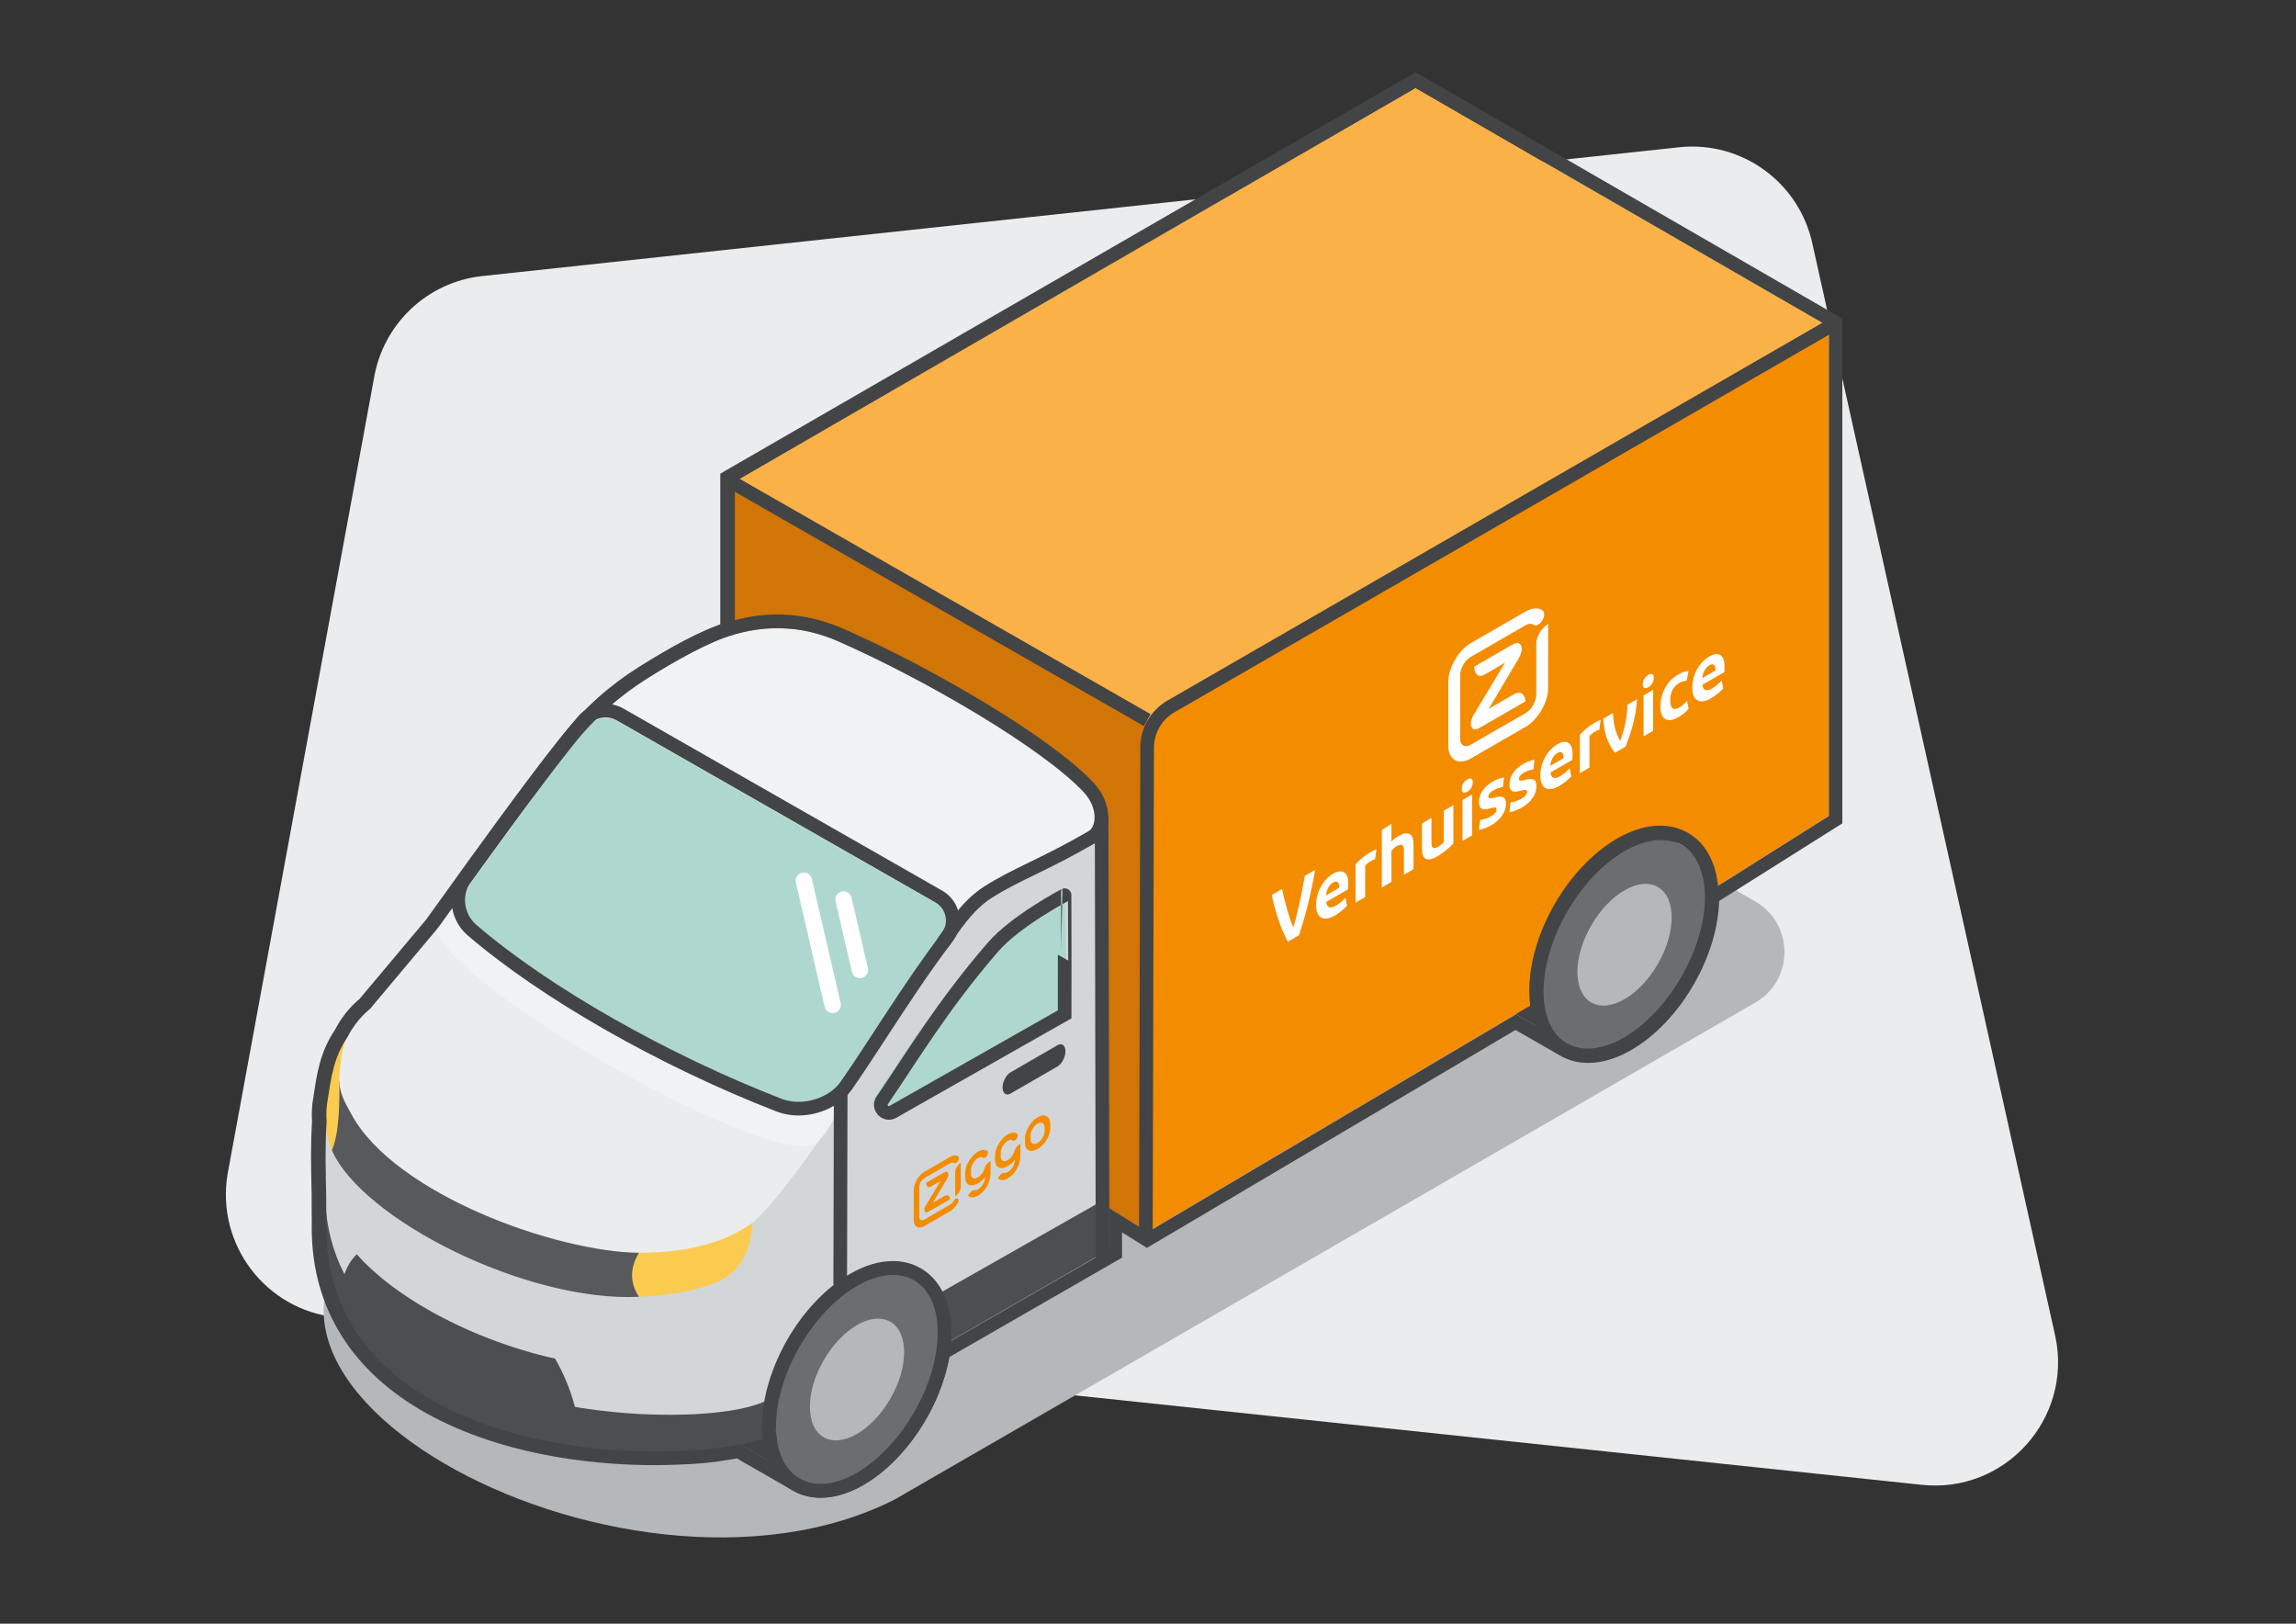 <?xml version="1.0" encoding="UTF-8"?><svg xmlns="http://www.w3.org/2000/svg" viewBox="0 0 841.89 595.28"><rect x="0" y="0" width="841.89" height="595.28" fill="#333333" stroke="none"/><g id="Laag_1"><path id="_1" d="M704.76,544.37L123.23,482.93c-25.87-2.73-44.08-26.78-39.78-52.5l53.67-291.71c3.35-20.01,19.58-35.35,39.7-37.51l438.84-47.22c23.08-2.48,44.27,12.99,49,35.78l89.02,400.36c6.23,30.03-18.5,57.44-48.91,54.23Z" style="fill:#ebeced;"/></g><g id="Laag_2"><path d="M643.62,330.5c14.27,8.24,14.27,28.83,0,37.07l-315.41,182.09c-99.98,50.96-281.26-49.1-179.48-111.03L479.11,247.87c6.62-3.82,14.78-3.82,21.4,0l143.11,82.62Z" style="fill:#b5b8bb;"/><g><path d="M616.46,309.83c-.13-.08-.25-.15-.38-.22-.13-.08-.25-.15-.38-.22-.13-.08-.25-.15-.38-.22-.13-.08-.25-.15-.38-.22-.13-.08-.25-.15-.38-.22-.13-.08-.25-.15-.38-.22-.13-.08-.25-.15-.38-.22-.13-.08-.25-.15-.38-.22-.13-.08-.25-.15-.38-.22-.13-.08-.25-.15-.38-.22-.13-.08-.25-.15-.38-.22-.13-.08-.25-.15-.38-.22-.13-.08-.25-.15-.38-.22-.13-.08-.25-.15-.38-.22-.13-.08-.25-.15-.38-.22-.13-.08-.25-.15-.38-.22-.13-.08-.25-.15-.38-.22-.13-.08-.25-.15-.38-.22-.13-.08-.25-.15-.38-.22-.13-.08-.25-.15-.38-.22-.13-.08-.25-.15-.38-.22-.13-.08-.25-.15-.38-.22-.13-.08-.25-.15-.38-.22-.13-.08-.25-.15-.38-.22-.13-.08-.25-.15-.38-.22-.13-.08-.25-.15-.38-.22-.13-.08-.25-.15-.38-.22-.13-.08-.25-.15-.38-.22-.13-.08-.25-.15-.38-.22-.13-.08-.25-.15-.38-.22-.13-.08-.25-.15-.38-.22-.13-.08-.25-.15-.38-.22-.13-.08-.25-.15-.38-.22-.13-.08-.25-.15-.38-.22-.13-.08-.25-.15-.38-.22-.13-.08-.25-.15-.38-.22-.13-.08-.25-.15-.38-.22-.13-.08-.25-.15-.38-.22-.13-.08-.25-.15-.38-.22-.13-.08-.25-.15-.38-.22-.13-.08-.25-.15-.38-.22-.13-.08-.25-.15-.38-.22-.13-.08-.25-.15-.38-.22-.13-.08-.25-.15-.38-.22-.13-.08-.25-.15-.38-.22-.13-.08-.25-.15-.38-.22-.13-.08-.25-.15-.38-.22-.13-.08-.25-.15-.38-.22-.13-.08-.25-.15-.38-.22-.13-.08-.25-.15-.38-.22-5.39-3.2-12.88-2.79-21.16,1.99-16.41,9.47-29.71,32.51-29.71,51.46,0,9.61,3.42,16.32,8.94,19.37,.13,.08,.25,.15,.38,.22,.13,.08,.25,.15,.38,.22,.13,.08,.25,.15,.38,.22,.13,.08,.25,.15,.38,.22,.13,.08,.25,.15,.38,.22,.13,.08,.25,.15,.38,.22,.13,.08,.25,.15,.38,.22,.13,.08,.25,.15,.38,.22,.13,.08,.25,.15,.38,.22,.13,.08,.25,.15,.38,.22,.13,.08,.25,.15,.38,.22,.13,.08,.25,.15,.38,.22,.13,.08,.25,.15,.38,.22,.13,.08,.25,.15,.38,.22,.13,.08,.25,.15,.38,.22,.13,.08,.25,.15,.38,.22,.13,.08,.25,.15,.38,.22,.13,.08,.25,.15,.38,.22,.13,.08,.25,.15,.38,.22,.13,.08,.25,.15,.38,.22,.13,.08,.25,.15,.38,.22,.13,.08,.25,.15,.38,.22,.13,.08,.25,.15,.38,.22,.13,.08,.25,.15,.38,.22,.13,.08,.25,.15,.38,.22,.13,.08,.25,.15,.38,.22,.13,.08,.25,.15,.38,.22,.13,.08,.25,.15,.38,.22,.13,.08,.25,.15,.38,.22,.13,.08,.25,.15,.38,.22,.13,.08,.25,.15,.38,.22,.13,.08,.25,.15,.38,.22,.13,.08,.25,.15,.38,.22,.13,.08,.25,.15,.38,.22,.13,.08,.25,.15,.38,.22,.13,.08,.25,.15,.38,.22,.13,.08,.25,.15,.38,.22,.13,.08,.25,.15,.38,.22,.13,.08,.25,.15,.38,.22,.13,.08,.25,.15,.38,.22,.13,.08,.25,.15,.38,.22,.13,.08,.25,.15,.38,.22,.13,.08,.25,.15,.38,.22,.13,.08,.25,.15,.38,.22,.13,.08,.25,.15,.38,.22,.13,.08,.25,.15,.38,.22,.13,.08,.25,.15,.38,.22,.13,.08,.25,.15,.38,.22,.13,.08,.25,.15,.38,.22,.13,.08,.25,.15,.38,.22,5.39,3.2,12.88,2.79,21.16-1.99,16.41-9.47,29.71-32.51,29.71-51.46,0-9.61-3.42-16.32-8.94-19.37Z" style="fill:#424445;"/><ellipse cx="595.69" cy="346.35" rx="42.02" ry="24.26" transform="translate(-2.11 689.06) rotate(-60)" style="fill:#6b6e70;"/><ellipse cx="595.69" cy="346.35" rx="24.44" ry="14.11" transform="translate(-2.11 689.06) rotate(-60)" style="fill:#b5b8bb;"/></g><polygon points="401.26 441.85 389.86 435.26 554.67 339.98 566.07 346.56 401.26 441.85" style="fill:#4c4e50;"/><polygon points="345.14 493.51 301.46 468.3 315.42 450.04 350.59 474.51 345.14 493.51" style="fill:#57595b;"/><g><path d="M335.02,469.23c-.13-.08-.25-.15-.38-.22-.13-.08-.25-.15-.38-.22-.13-.08-.25-.15-.38-.22-.13-.08-.25-.15-.38-.22-.13-.08-.25-.15-.38-.22-.13-.08-.25-.15-.38-.22-.13-.08-.25-.15-.38-.22-.13-.08-.25-.15-.38-.22-.13-.08-.25-.15-.38-.22-.13-.08-.25-.15-.38-.22-.13-.08-.25-.15-.38-.22-.13-.08-.25-.15-.38-.22-.13-.08-.25-.15-.38-.22-.13-.08-.25-.15-.38-.22-.13-.08-.25-.15-.38-.22-.13-.08-.25-.15-.38-.22-.13-.08-.25-.15-.38-.22-.13-.08-.25-.15-.38-.22-.13-.08-.25-.15-.38-.22-.13-.08-.25-.15-.38-.22-.13-.08-.25-.15-.38-.22-.13-.08-.25-.15-.38-.22-.13-.08-.25-.15-.38-.22-.13-.08-.25-.15-.38-.22-.13-.08-.25-.15-.38-.22-.13-.08-.25-.15-.38-.22-.13-.08-.25-.15-.38-.22-.13-.08-.25-.15-.38-.22-.13-.08-.25-.15-.38-.22-.13-.08-.25-.15-.38-.22-.13-.08-.25-.15-.38-.22-.13-.08-.25-.15-.38-.22-.13-.08-.25-.15-.38-.22-.13-.08-.25-.15-.38-.22-.13-.08-.25-.15-.38-.22-.13-.08-.25-.15-.38-.22-.13-.08-.25-.15-.38-.22-.13-.08-.25-.15-.38-.22-.13-.08-.25-.15-.38-.22-.13-.08-.25-.15-.38-.22-.13-.08-.25-.15-.38-.22-.13-.08-.25-.15-.38-.22-.13-.08-.25-.15-.38-.22-.13-.08-.25-.15-.38-.22-.13-.08-.25-.15-.38-.22-.13-.08-.25-.15-.38-.22-.13-.08-.25-.15-.38-.22-.13-.08-.25-.15-.38-.22-.13-.08-.25-.15-.38-.22-.13-.08-.25-.15-.38-.22-5.39-3.2-12.88-2.79-21.16,1.99-16.41,9.47-29.71,32.51-29.71,51.46,0,9.61,3.42,16.32,8.94,19.37,.13,.08,.25,.15,.38,.22,.13,.08,.25,.15,.38,.22,.13,.08,.25,.15,.38,.22,.13,.08,.25,.15,.38,.22,.13,.08,.25,.15,.38,.22,.13,.08,.25,.15,.38,.22,.13,.08,.25,.15,.38,.22,.13,.08,.25,.15,.38,.22,.13,.08,.25,.15,.38,.22,.13,.08,.25,.15,.38,.22,.13,.08,.25,.15,.38,.22,.13,.08,.25,.15,.38,.22,.13,.08,.25,.15,.38,.22,.13,.08,.25,.15,.38,.22,.13,.08,.25,.15,.38,.22,.13,.08,.25,.15,.38,.22,.13,.08,.25,.15,.38,.22,.13,.08,.25,.15,.38,.22,.13,.08,.25,.15,.38,.22,.13,.08,.25,.15,.38,.22,.13,.08,.25,.15,.38,.22,.13,.08,.25,.15,.38,.22,.13,.08,.25,.15,.38,.22,.13,.08,.25,.15,.38,.22,.13,.08,.25,.15,.38,.22,.13,.08,.25,.15,.38,.22,.13,.08,.25,.15,.38,.22,.13,.08,.25,.15,.38,.22,.13,.08,.25,.15,.38,.22,.13,.08,.25,.15,.38,.22,.13,.08,.25,.15,.38,.22,.13,.08,.25,.15,.38,.22,.13,.08,.25,.15,.38,.22,.13,.08,.25,.15,.38,.22,.13,.08,.25,.15,.38,.22,.13,.08,.25,.15,.38,.22,.13,.08,.25,.15,.38,.22,.13,.08,.25,.15,.38,.22,.13,.08,.25,.15,.38,.22,.13,.08,.25,.15,.38,.22,.13,.08,.25,.15,.38,.22,.13,.08,.25,.15,.38,.22,.13,.08,.25,.15,.38,.22,.13,.08,.25,.15,.38,.22,.13,.08,.25,.15,.38,.22,.13,.08,.25,.15,.38,.22,.13,.08,.25,.15,.38,.22,.13,.08,.25,.15,.38,.22,.13,.08,.25,.15,.38,.22,.13,.08,.25,.15,.38,.22,5.39,3.2,12.88,2.79,21.16-1.99,16.41-9.47,29.71-32.51,29.71-51.46,0-9.61-3.42-16.32-8.94-19.37Z" style="fill:#424445;"/><ellipse cx="314.25" cy="505.75" rx="42.02" ry="24.26" transform="translate(-280.87 525.02) rotate(-60)" style="fill:#6b6e70;"/><ellipse cx="314.25" cy="505.75" rx="24.44" ry="14.11" transform="translate(-280.87 525.02) rotate(-60)" style="fill:#b5b8bb;"/></g><polygon points="269.08 176.52 420.63 264.02 420.63 451.66 269.08 357.22 269.08 176.52" style="fill:#d17506;"/><path d="M406.44,301.58l-.03,150.26-61.27,35.37c0-22.09-16.47-27.85-35.59-16.81-17.91,10.34-27.6,47.55-24.89,55.42l-8.79,1.39c-1.48-11.22-2.95-22.45-4.43-33.67l4.43-57.07c52.39-33.58,37.44-95.87,130.56-134.89Z" style="fill:#d3d6d9;"/><path d="M275.88,448.37v78.84c-12.15,6.67-48.94,5.15-63.54,3.02-48.78-7.1-94.13-32.48-93.05-82.02,.38-17.65-3.12-47.31,7.22-66.82-4.17,8.53-2.49,18.67,2.39,27.58,12.66,23.13,52.52,42.11,90.95,48.94,37.99,6.74,56.04-9.54,56.04-9.54Z" style="fill:#d3d6d9;"/><path d="M327.05,409.65c-2.97,1.77-8.59-4.13-6.64-6.98,12.3-18.02,19.24-30.23,39.64-53.88,9.06-10.51,30.31-20.61,30.31-20.61,.06-.03,1.19,44.73,1.19,44.73l-64.51,36.75Z" style="fill:#aed8cf;"/><path d="M308.89,405.55l-146.82-67.62-26.74,31.86,126.42,70.67h0s-126.42-70.67-126.42-70.67c0,0-19.54,14.51-7.31,38.86,11.83,23.56,53.4,42.43,91.82,49.25,37.98,6.74,56.03-9.54,56.03-9.54h-.01s.01,0,.01,0c11.36-9.66,33.01-42.81,33.01-42.81Z" style="fill:#ebeced;"/><path d="M234.3,459.29v16.13c-41.14,2.07-101.54-28.36-112.6-53.72l2.71-25.88c-.04,4.87,2.11,8.42,4.57,12.92,15.95,29.14,75.3,50.39,105.32,50.54Z" style="fill:#57595b;"/><path d="M127.86,379c-2.8,4.59-3.11,12.17-3.45,15.63,.2,9.99-.08,21.18-2.71,27.07-2.2-5.06-3.01-13.11-1.93-18.41,1.24-8.16,2.19-16.36,8.09-24.29Z" style="fill:#fbcb50;"/><path d="M262.54,455.17c-7.98,2.67-17.48,4.18-28.24,4.12-3.32,5.49-3.46,10.87,0,16.13,9.42-.47,18.92-1.5,28.38-5.25,13.44-5.35,13.18-21.77,13.19-21.81-3.32,2.39-8.77,5.28-13.34,6.81Z" style="fill:#fbcb50;"/><path d="M212.38,526.6h0c-.02-.58-.05-1.17-.1-1.77-.01-.18-.03-.37-.05-.55-.04-.42-.07-.83-.12-1.26-.03-.23-.06-.46-.08-.69-.05-.38-.1-.77-.16-1.16-.04-.24-.08-.49-.12-.74-.06-.38-.13-.77-.2-1.15-.05-.25-.09-.5-.14-.74-.08-.4-.17-.8-.25-1.2-.05-.24-.1-.48-.16-.72-.1-.44-.22-.88-.33-1.32-.05-.2-.1-.4-.16-.6-.35-1.29-.75-2.6-1.2-3.91-.07-.2-.14-.4-.21-.6-.16-.46-.32-.91-.49-1.37-.09-.25-.19-.49-.28-.74-.16-.42-.33-.83-.5-1.25-.11-.26-.22-.52-.33-.78-.17-.41-.35-.81-.53-1.22-.12-.26-.24-.53-.36-.79-.19-.41-.39-.82-.59-1.24-.12-.25-.24-.5-.37-.76-.22-.45-.46-.9-.69-1.35-.11-.21-.22-.42-.33-.64-.35-.66-.72-1.32-1.1-1.97-.88-.19-1.76-.39-2.64-.6-.28-.07-.56-.14-.84-.21-.6-.15-1.2-.29-1.8-.45-.33-.09-.66-.18-1-.26-.55-.14-1.1-.29-1.64-.44-.35-.1-.71-.2-1.06-.3-.52-.15-1.05-.29-1.57-.45-.37-.11-.75-.22-1.12-.34-.5-.15-1.01-.3-1.51-.46-.39-.12-.78-.25-1.17-.37-.48-.15-.97-.31-1.45-.47-.4-.13-.8-.27-1.2-.4-.47-.16-.94-.31-1.41-.48-.41-.14-.82-.29-1.24-.44-.45-.16-.91-.32-1.36-.48-.42-.15-.83-.31-1.25-.46-.44-.17-.89-.33-1.33-.5-.42-.16-.84-.33-1.27-.49-.43-.17-.86-.34-1.29-.51-.43-.17-.86-.35-1.28-.52-.42-.17-.84-.34-1.26-.52-.43-.18-.86-.37-1.29-.55-.41-.17-.81-.35-1.22-.52-.44-.19-.88-.39-1.31-.58-.39-.17-.78-.35-1.17-.53-.44-.2-.88-.41-1.32-.61-.38-.18-.75-.35-1.12-.53-.45-.21-.89-.43-1.34-.65-.36-.18-.72-.35-1.08-.53-.45-.22-.9-.45-1.34-.68-.35-.18-.69-.35-1.04-.53-.45-.24-.91-.47-1.36-.71-.33-.17-.66-.35-.98-.52-.46-.25-.91-.49-1.36-.74-.31-.17-.63-.35-.94-.52-.46-.26-.91-.51-1.36-.77-.3-.17-.6-.35-.9-.52-.46-.27-.91-.54-1.36-.81-.28-.17-.56-.34-.84-.51-.46-.28-.91-.56-1.36-.84-.27-.17-.54-.34-.8-.51-.45-.29-.9-.58-1.35-.87-.25-.16-.5-.33-.75-.49-.45-.3-.9-.6-1.35-.91-.24-.16-.47-.32-.7-.48-.45-.31-.89-.62-1.33-.93-.22-.16-.45-.32-.67-.48-.44-.32-.88-.64-1.31-.96-.21-.16-.42-.31-.62-.47-.44-.33-.87-.66-1.29-.99-.19-.15-.38-.3-.57-.45-.43-.34-.86-.68-1.28-1.03-.18-.15-.35-.29-.53-.44-.42-.35-.84-.71-1.25-1.06-.16-.14-.32-.28-.48-.42-.41-.36-.83-.73-1.23-1.09-.15-.14-.29-.27-.44-.41-.4-.37-.8-.75-1.2-1.12-.13-.13-.26-.26-.39-.38-.4-.39-.79-.77-1.17-1.16-.12-.12-.23-.24-.34-.36-.39-.4-.77-.8-1.14-1.2-.38-.41-.76-.83-1.13-1.25-4.03,3.84-6.05,10.04-6.08,17.4,14.04,32.25,52.72,47.9,87.6,52.98,.07-1.17,.08-2.38,.04-3.62Z" style="fill:#4c4e50;"/><polygon points="343.6 494.42 345.09 486.15 343.64 474.59 406.45 438.93 406.45 458.2 343.6 494.42" style="fill:#4c4e50;"/><path d="M281.54,513.21c-24.03,13.25-164.06,7.92-162.3-77.86l.06,12.86c-1.87,85.78,121.92,94.84,165.37,77.6l-3.13-12.6Z" style="fill:#4c4e50;"/><path d="M399.99,291.42c-15.63-16.53-57.9-40.57-90.58-55.68-31.31-14.48-61.44,2.56-88.05,23.33,0,0,0,0,0,0-27.42,31.8-42.87,59.27-61.52,78.82-6.18,18.13,126.71,94.07,139.95,80.8,2.79-2.8,9.27-11.72,7.53-17.83,11.98-19.65,28.31-37.86,43.45-63.18,.77-.9,1.49-1.96,2.36-3.02,1.21-1.49,2.38-3.01,2.08-3.18l4.77-4.38c3.81-4.42,11.6-3.07,38.91-18.9,4.59-2.43,7.51-10,1.11-16.76Zm-45.11,44.74l.44,.26c-.15-.08-.29-.16-.44-.26Z" style="fill:#f1f2f3;"/><path d="M626.06,298.77c-11.34-6.57-25.37-1.39-35.8,6.98-11.8,9.32-21.31,25.01-24.19,40.82l-11.4-6.58c5.71-31.67,38.28-60.38,60.08-47.77l11.31,6.55Z" style="fill:#424445;"/><polygon points="670.57 119.71 420.63 264.02 269.08 176.52 519.02 32.22 670.57 119.71" style="fill:#fab148;"/><path d="M345.71,342.44c-13.94,18.33-26.84,39.88-37.03,54.43-4.45,6.36-14.43,9.1-21.66,6.29-41.47-16.1-85.33-40.74-112.22-63.86-4.82-4.14-5.54-11.28-1.72-16.35,11.5-15.26,26.43-37.54,42.8-56.83,2.56-3.02,6.94-3.75,10.37-1.77l117.2,66.86c3.99,2.3,5.05,7.58,2.26,11.25Z" style="fill:#aed8cf;"/><g><line x1="294.76" y1="322.89" x2="305.3" y2="368.4" style="fill:none; stroke:#fff; stroke-linecap:round; stroke-miterlimit:10; stroke-width:6px;"/><line x1="309.32" y1="329.76" x2="315.31" y2="355.62" style="fill:none; stroke:#fff; stroke-linecap:round; stroke-miterlimit:10; stroke-width:6px;"/></g><path d="M387.76,390.98l-17.22,9.94c-1.61,.93-2.92-.07-2.92-2.21h0c0-2.14,1.31-4.65,2.92-5.58l17.22-9.94c1.61-.93,2.92,.07,2.92,2.21h0c0,2.14-1.31,4.65-2.92,5.58Z" style="fill:#424445; fill-rule:evenodd;"/><path d="M420.63,264.02v187.65l143.19-84.6c-4.9-21.14,11.41-47.65,28.17-57.72s36.63-2.81,35.47,16.96l43.11-27.16V119.71l-249.95,144.31Z" style="fill:#f48c00;"/><path d="M559.35,257.12c-.08-1.79-1.15-4-3.85-2.81l-9.61,5.55,11.07-18.63c.47-.78,1.52-3.14,.77-4.58-.6-1.16-1.6-1.23-3.36-.21l-13.79,7.96c.06,2.08,.97,4.08,3.39,3.13l7.88-4.55-11.64,19.36c-.47,.8-1.25,2.86-.64,4.14,.55,1.15,1.49,1.22,3.22,.22l16.56-9.56Zm-23.95,13.68c0,1.23,.44,2.1,1.14,2.51,.7,.4,1.67,.35,2.74-.27l20.15-11.63c1.07-.62,2.04-1.68,2.74-2.89,.7-1.22,1.14-2.59,1.14-3.82v-11.63s0-7.19,0-7.19c0-2.37,2.08-5.79,4.36-7.11v11.78s0,11.63,0,11.63c0,2.63-.92,5.54-2.41,8.12-1.49,2.58-3.55,4.84-5.82,6.15l-20.15,11.63c-2.27,1.31-4.33,1.44-5.82,.58-1.49-.86-2.41-2.71-2.41-5.33v-23.26c0-2.63,.92-5.54,2.41-8.12,1.49-2.58,3.55-4.84,5.82-6.15l10.07-5.81,10.07-5.81c1.12-.64,2.18-1,3.15-1.1,1.33-.13,2.18,.16,3,.71,.33,.22,.64,.64,.64,1.41s-.21,1.41-.64,2.15c-.43,.74-.98,1.3-1.54,1.63s-1.12,.39-1.54,.15c-.58-.34-.9-.5-1.57-.44-.46,.04-.97,.21-1.51,.52l-10.07,5.81-10.07,5.81c-1.07,.62-2.04,1.68-2.74,2.89-.7,1.22-1.14,2.59-1.14,3.82v23.26Z" style="fill:#fff;"/><g><path d="M472.23,345.25c-2.44-4.46-4.63-10.86-5.9-17.14l3.76-2.17c1.19,5.62,2.92,11.35,4.17,14.12,1.27-4.23,3-11.95,4.19-18.95l3.76-2.17c-1.27,7.75-3.46,16.67-5.9,23.95l-4.09,2.36Z" style="fill:#fff;"/><path d="M493.92,332.08c-1.12,1.23-2.77,2.6-4.45,3.57-4.09,2.36-6.89,.98-6.89-3.89,0-4.67,2.57-9.32,6.3-11.48,3.33-1.92,5.52-.46,5.52,3.48,0,.88-.05,1.67-.1,2.29l-8.03,4.64c.33,2.16,1.53,2.53,3.56,1.35,1.25-.72,2.44-1.73,3.53-2.89l.56,2.94Zm-7.7-3.83l4.83-2.79v-.35c0-1.64-.76-2.41-2.16-1.6-1.47,.85-2.44,2.61-2.67,4.74Z" style="fill:#fff;"/><path d="M502.41,312.48c.92-.53,1.78-.91,2.29-1.06l-.51,3.61c-.43,.07-.97,.32-1.5,.63-.94,.54-1.58,1.12-2.11,1.72v11.51s-3.51,2.03-3.51,2.03v-14.06c1.37-1.59,3.51-3.32,5.34-4.37Z" style="fill:#fff;"/><path d="M506.7,325.35v-21.08s3.51-2.23,3.51-2.23v6.52c.69-.78,1.5-1.45,2.62-2.1,3.28-1.89,5.47-1.04,5.47,2.86v9.34s-3.51,2.03-3.51,2.03v-9.01c0-2.03-.89-2.45-2.52-1.51-.71,.41-1.47,1.09-2.06,1.75v11.42s-3.51,2.03-3.51,2.03Z" style="fill:#fff;"/><path d="M527.12,313.92c-4.3,2.48-5.72,.78-5.72-2.98v-9.07s3.48-2.01,3.48-2.01v9.07c0,1.85,.71,2.53,2.31,1.6,.84-.48,1.58-1.09,2.21-1.81v-11.48s3.51-2.03,3.51-2.03v14.06c-.99,1.04-3.38,3.24-5.8,4.64Z" style="fill:#fff;"/><path d="M535.99,289.18c0-1.35,.74-2.69,2.03-3.43s2.01-.25,2.01,1.1-.74,2.69-2.01,3.42c-1.3,.75-2.03,.26-2.03-1.09Zm3.79,17.07l-3.51,2.03v-15s3.51-2.03,3.51-2.03v15Z" style="fill:#fff;"/><path d="M551.09,288.51c-1.17,.26-2.31,.54-3.53,1.25-1.07,.62-1.78,1.38-1.78,2.23,0,.88,.58,.81,2.11,.43,2.95-.76,4.32-.41,4.32,2.29,0,3.17-2.24,6.02-5.34,7.81-1.63,.94-3.43,1.6-4.6,1.69l.48-3.6c1.12-.15,2.54-.53,4.04-1.39,1.17-.68,1.98-1.61,1.98-2.44,0-.97-.64-.87-2.72-.34-2.34,.65-3.74,.19-3.74-2.36,0-2.99,1.86-5.71,4.96-7.5,1.45-.84,3.1-1.44,4.19-1.57l-.38,3.51Z" style="fill:#fff;"/><path d="M562.27,282.05c-1.17,.26-2.31,.54-3.53,1.25-1.07,.62-1.78,1.38-1.78,2.23,0,.88,.58,.81,2.11,.43,2.95-.76,4.32-.41,4.32,2.29,0,3.17-2.24,6.02-5.34,7.81-1.63,.94-3.43,1.6-4.6,1.69l.48-3.6c1.12-.15,2.54-.53,4.04-1.39,1.17-.68,1.98-1.61,1.98-2.44,0-.97-.64-.87-2.72-.34-2.34,.65-3.74,.19-3.74-2.36,0-2.99,1.86-5.71,4.96-7.5,1.45-.84,3.1-1.44,4.19-1.57l-.38,3.51Z" style="fill:#fff;"/><path d="M576.15,284.61c-1.12,1.23-2.77,2.6-4.45,3.57-4.09,2.36-6.89,.98-6.89-3.89,0-4.67,2.57-9.32,6.3-11.48,3.33-1.92,5.52-.46,5.52,3.48,0,.88-.05,1.67-.1,2.29l-8.03,4.64c.33,2.16,1.53,2.53,3.56,1.35,1.25-.72,2.44-1.73,3.53-2.89l.56,2.94Zm-7.7-3.83l4.83-2.79v-.35c0-1.64-.76-2.41-2.16-1.6-1.47,.85-2.44,2.61-2.67,4.74Z" style="fill:#fff;"/><path d="M584.64,265c.92-.53,1.78-.91,2.29-1.06l-.51,3.61c-.43,.07-.97,.32-1.5,.63-.94,.54-1.58,1.12-2.11,1.72v11.51s-3.51,2.03-3.51,2.03v-14.06c1.37-1.59,3.51-3.32,5.34-4.37Z" style="fill:#fff;"/><path d="M594.1,271.63c1.5-4.18,2.47-8.15,2.69-13.3l3.51-2.03c-.51,6.19-1.6,10.61-4.25,17.45l-3.89,2.25c-2.75-3.73-3.89-6.85-4.27-12.54l3.53-2.04c.28,4.86,1.22,7.72,2.67,10.2Z" style="fill:#fff;"/><path d="M602.38,250.85c0-1.35,.74-2.69,2.03-3.43,1.27-.73,2.01-.25,2.01,1.1s-.74,2.69-2.01,3.42c-1.3,.75-2.03,.26-2.03-1.09Zm3.79,17.07l-3.51,2.03v-15s3.51-2.03,3.51-2.03v15Z" style="fill:#fff;"/><path d="M619.14,245.96l-.66,3.58c-.97,.09-2.01,.43-2.87,.92-2.06,1.19-3.18,3.51-3.18,6.27,0,3.02,1.17,3.9,3.36,2.64,.84-.48,1.86-1.34,2.82-2.39l.56,2.94c-.86,1-2.19,2.11-3.66,2.96-4.22,2.44-6.66,.82-6.66-3.96,0-4.76,2.42-9.29,6.46-11.62,1.45-.84,2.9-1.29,3.84-1.34Z" style="fill:#fff;"/><path d="M631.87,252.44c-1.12,1.23-2.77,2.6-4.45,3.57-4.09,2.36-6.89,.98-6.89-3.89s2.57-9.32,6.3-11.48c3.33-1.92,5.52-.46,5.52,3.48,0,.88-.05,1.67-.1,2.29l-8.03,4.64c.33,2.16,1.53,2.53,3.56,1.35,1.25-.72,2.44-1.73,3.53-2.89l.56,2.94Zm-7.7-3.83l4.83-2.79v-.35c0-1.64-.76-2.41-2.16-1.6-1.47,.85-2.44,2.61-2.67,4.74Z" style="fill:#fff;"/></g><line x1="403.94" y1="299.8" x2="404.28" y2="460.36" style="fill:#aed8cf; stroke:#424445; stroke-linecap:round; stroke-miterlimit:10; stroke-width:5px;"/><line x1="308.26" y1="400.9" x2="308.09" y2="470.56" style="fill:#aed8cf; stroke:#424445; stroke-linecap:round; stroke-miterlimit:10; stroke-width:5px;"/><path d="M420.16,453.44l.47-179.37c.02-6.23,3.35-11.99,8.75-15.1l243.84-140.62" style="fill:none; stroke:#424445; stroke-miterlimit:10; stroke-width:5px;"/><line x1="420.66" y1="264" x2="265.97" y2="175.43" style="fill:none; stroke:#424445; stroke-miterlimit:10; stroke-width:5px;"/><path d="M351.16,439.46c.2,.12,.3,.36,.3,.66,0,.36-.14,.73-.3,1.01-.31,.53-.72,1.14-1.27,1.71-.46,.48-.96,.89-1.48,1.2l-4.74,2.74-4.74,2.74c-1.07,.62-2.04,.68-2.74,.27-.7-.41-1.14-1.27-1.14-2.51v-5.48s0-5.48,0-5.48c0-1.24,.43-2.61,1.14-3.82,.7-1.22,1.67-2.28,2.74-2.9l4.74-2.74,4.74-2.74c.53-.3,1.03-.47,1.48-.52,.63-.06,1.03,.08,1.41,.34,.15,.1,.3,.3,.3,.66,0,.3-.1,.66-.3,1.01-.2,.35-.46,.61-.73,.77s-.53,.19-.73,.07c-.27-.16-.42-.23-.74-.21-.22,.02-.46,.1-.71,.24l-4.74,2.74-4.74,2.74c-.5,.29-.96,.79-1.29,1.36-.33,.57-.54,1.22-.54,1.8v5.48s0,5.48,0,5.48c0,.58,.2,.99,.54,1.18s.79,.16,1.29-.13l4.74-2.74,4.74-2.74c.25-.15,.49-.34,.71-.58,.2-.21,.4-.48,.59-.8,.2-.34,.46-.61,.73-.77s.53-.19,.73-.07Zm-2.78,.19c-.04-.84-.54-1.88-1.81-1.32l-4.52,2.61,5.21-8.77c.22-.37,.71-1.48,.36-2.16-.28-.55-.76-.58-1.58-.1l-6.49,3.75c.03,.98,.46,1.92,1.6,1.47l3.71-2.14-5.48,9.12c-.22,.38-.59,1.34-.3,1.95,.26,.54,.7,.57,1.52,.1l7.8-4.5Zm14.85-14v4.42c0,1.63-.43,3.3-1.41,5-.88,1.53-2,2.59-3.22,3.3-2.4,1.39-3.64-.04-3.64-.04,.65-1.12,1.54-2.09,2.42-1.99,.15,.02,.59,.04,1.22-.33,2.22-1.28,2.58-3.78,2.58-4.47-.77,.98-1.64,1.75-2.6,2.31h0c-1.25,.72-2.36,.9-3.27,.53h-.01c-.9-.48-1.36-1.44-1.37-2.87,0-.29,0-1.23,0-1.45,0-1.4,.46-2.89,1.37-4.41,.91-1.54,2.02-2.69,3.28-3.42h0s0,0,0,0c1.68-.97,2.92-.72,3.49-.25,.15,.12,.23,.33,.23,.62,0,.33-.12,.69-.3,1.02-.19,.32-.45,.61-.73,.77s-.55,.18-.72,.08c-.64-.4-1.25-.29-1.96,.12-.71,.41-1.31,1.03-1.81,1.88-.51,.84-.74,1.61-.75,2.4-.01,.35-.01,1.09,0,1.42,0,.81,.24,1.31,.75,1.58,.53,.25,1.12,.18,1.82-.22,.7-.4,1.29-1.02,1.82-1.88,.28-.47,.47-.91,.59-1.35,.1-.36,.3-1.1,.99-1.81,.58-.6,1.24-.95,1.24-.95Zm9.7-5.36c-.69,.71-.89,1.45-.99,1.81-.12,.44-.32,.89-.59,1.35-.53,.86-1.13,1.48-1.82,1.88-.7,.4-1.29,.47-1.82,.22-.5-.27-.74-.76-.75-1.58-.01-.33-.01-1.07,0-1.42,0-.8,.24-1.56,.75-2.4,.51-.86,1.1-1.47,1.81-1.89,.71-.41,1.32-.52,1.96-.12,.17,.11,.44,.09,.72-.08s.54-.45,.73-.77c.19-.32,.3-.69,.3-1.02s-.08-.5-.23-.62c-.57-.47-1.81-.72-3.49,.25h0s0,0,0,0c-1.27,.73-2.37,1.88-3.28,3.42-.9,1.52-1.36,3.01-1.37,4.41,0,.22,0,1.16,0,1.45,0,1.42,.47,2.38,1.37,2.86h.01c.92,.38,2.02,.2,3.27-.52h0c.96-.56,1.83-1.33,2.6-2.31,0,.68-.36,3.18-2.58,4.46-.63,.37-1.08,.34-1.22,.33-.88-.1-1.78,.87-2.42,1.99,0,0,1.24,1.43,3.64,.04,1.22-.71,2.34-1.77,3.22-3.3,.98-1.7,1.41-3.37,1.41-5v-4.42s-.66,.35-1.24,.95Zm12.19-8.22c0-1.41-.46-2.37-1.37-2.85-.91-.48-2.02-.36-3.28,.38h0s0,0,0,0c-1.27,.73-2.37,1.88-3.28,3.42-.9,1.52-1.36,3.01-1.37,4.41,0,.22,0,1.16,0,1.45,0,1.42,.47,2.38,1.37,2.86h.01c.92,.38,2.02,.2,3.27-.52h0c1.25-.73,2.36-1.82,3.27-3.25v-.02c.91-1.51,1.37-3.01,1.38-4.43,0-.3,0-1.24,0-1.45m-4.65,6.94c-.7,.4-1.29,.47-1.82,.22-.5-.27-.74-.76-.75-1.58-.01-.33-.01-1.07,0-1.42,0-.8,.25-1.56,.75-2.4,.51-.86,1.1-1.47,1.81-1.89,.71-.41,1.31-.48,1.82-.21,.5,.26,.74,.74,.75,1.54,0,.32,.01,1.05,0,1.42,0,.81-.24,1.58-.74,2.42-.53,.86-1.13,1.48-1.82,1.88m-28.18,7.29c-1.08,.62-2.05,2.23-2.05,3.35v8.93c1.08-.62,2.05-2.23,2.05-3.35v-8.93Z" style="fill:#f48c00;"/><path d="M222.03,263.01c1.41,0,2.84,.36,4.13,1.11l116.87,66.75c3.99,2.3,5.05,7.58,2.26,11.25-13.94,18.33-26.84,39.88-37.03,54.43-3.27,4.67-9.52,7.39-15.48,7.39-2.15,0-4.26-.35-6.18-1.1-41.47-16.1-85-40.63-111.89-63.75-4.82-4.14-5.54-11.28-1.72-16.35,11.5-15.26,26.43-37.54,42.8-56.83,1.6-1.89,3.9-2.88,6.24-2.88m0-5h0c-3.89,0-7.55,1.69-10.05,4.64-11.38,13.41-21.96,28.1-31.3,41.07-4.17,5.79-8.11,11.26-11.68,15.99-5.4,7.16-4.32,17.33,2.45,23.16,26.98,23.19,70.41,47.95,113.34,64.62,2.46,.95,5.15,1.44,7.99,1.44,7.84,0,15.52-3.74,19.58-9.52,3.84-5.48,8.06-11.94,12.52-18.77,7.38-11.31,15.75-24.13,24.4-35.5,2.2-2.89,3.05-6.59,2.33-10.15-.72-3.56-2.93-6.64-6.07-8.45l-116.89-66.76c-1.99-1.15-4.29-1.77-6.61-1.77h0Z" style="fill:#424445;"/><path d="M327.45,407.6c-2.71,1.61-5.72-1.61-3.94-4.22,11.22-16.43,21.91-34.51,40.52-56.08,8.26-9.59,26.34-19.12,26.34-19.12,.05-.03,.01,43.7,.01,43.7l-62.93,35.72Z" style="fill:none; stroke:#424445; stroke-miterlimit:10; stroke-width:5px;"/><path d="M346.08,345.19c3.16-4.66,8.54-13.25,16.13-18.07,10.85-6.89,20.01-9.71,38.08-20.17,4.71-2.6,5.2-11.58-1.19-18.34-15.63-16.53-58.5-41.57-90.58-55.68-21.71-9.55-37.59-3.02-40.97-2.52" style="fill:none; stroke:#424445; stroke-linecap:round; stroke-miterlimit:10; stroke-width:5px;"/><path d="M608.73,307.7c9.75,0,16.44,7.77,16.44,21.21,0,18.95-13.3,41.99-29.71,51.46-4.77,2.75-9.28,4.06-13.27,4.06-9.75,0-16.44-7.77-16.44-21.21,0-18.95,13.3-41.99,29.71-51.46,4.77-2.75,9.28-4.06,13.27-4.06m0-5v0h0c-5.03,0-10.34,1.59-15.77,4.73-18.06,10.43-32.21,34.93-32.21,55.79,0,7.64,1.96,14.13,5.66,18.77,3.83,4.8,9.44,7.45,15.78,7.45,5.03,0,10.34-1.59,15.77-4.73,18.06-10.43,32.21-34.94,32.21-55.79,0-7.64-1.96-14.13-5.66-18.77-3.83-4.8-9.44-7.45-15.78-7.45h0Z" style="fill:#424445;"/><path d="M327.4,467.32c9.75,0,16.44,7.77,16.44,21.21,0,18.95-13.3,41.99-29.71,51.46-4.77,2.75-9.28,4.06-13.27,4.06-9.75,0-16.44-7.77-16.44-21.21,0-18.95,13.3-41.99,29.71-51.46,4.77-2.75,9.28-4.06,13.27-4.06m0-5v0h0c-5.03,0-10.34,1.59-15.77,4.73-18.06,10.43-32.21,34.93-32.21,55.79,0,7.64,1.96,14.13,5.66,18.77,3.83,4.8,9.44,7.45,15.78,7.45,5.03,0,10.34-1.59,15.77-4.73,18.06-10.43,32.21-34.93,32.21-55.79,0-7.64-1.96-14.13-5.66-18.77-3.83-4.8-9.44-7.45-15.78-7.45h0Z" style="fill:#424445;"/></g><g id="Laag_3"><path d="M519.05,32.24l151.55,87.5v179.42s-43.11,27.16-43.11,27.16l-2.09,1.63c.01,.42,.03,.84,.03,1.27,0,18.95-13.3,41.99-29.71,51.46-.52,.3-1.03,.58-1.54,.84-.17,.09-.33,.16-.5,.24-.34,.17-.68,.34-1.01,.5-.2,.09-.39,.17-.59,.25-.3,.13-.61,.27-.91,.39-.2,.08-.4,.15-.61,.23-.29,.11-.58,.22-.86,.32-.21,.07-.41,.13-.61,.19-.28,.09-.56,.18-.83,.26-.2,.06-.4,.1-.6,.15-.27,.07-.55,.14-.81,.2-.2,.04-.39,.07-.59,.11-.27,.05-.54,.11-.8,.15-.19,.03-.38,.05-.57,.07-.26,.03-.52,.07-.78,.09-.19,.02-.37,.02-.56,.03-.25,.01-.51,.03-.76,.04-.03,0-.05,0-.08,0-.15,0-.31,0-.46,0-.25,0-.5,0-.75-.02-.18,0-.35-.03-.52-.05-.24-.02-.49-.04-.73-.07-.17-.02-.34-.05-.5-.08-.24-.04-.48-.07-.71-.12-.16-.03-.32-.08-.48-.12-.23-.06-.46-.11-.68-.17-.16-.05-.31-.1-.47-.16-.22-.07-.44-.14-.65-.22-.15-.06-.3-.13-.46-.19-.21-.09-.42-.17-.62-.27-.15-.07-.29-.15-.44-.23-.2-.1-.4-.21-.6-.32-.02-.01-.04-.02-.07-.04-.13-.07-.26-.14-.38-.22-.13-.07-.26-.15-.38-.22-.13-.07-.26-.15-.38-.22-.13-.07-.26-.15-.38-.22-.13-.07-.26-.15-.38-.22-.13-.07-.26-.15-.38-.22-.13-.07-.26-.15-.38-.22-.13-.07-.26-.15-.38-.22-.13-.07-.26-.15-.38-.22-.13-.07-.26-.15-.38-.22-.13-.07-.26-.15-.38-.22-.13-.07-.26-.15-.38-.22-.13-.07-.26-.15-.38-.22-.13-.07-.26-.15-.38-.22-.13-.07-.26-.14-.38-.22-.13-.07-.26-.15-.38-.22-.13-.07-.26-.15-.38-.22-.13-.07-.26-.14-.38-.22-.13-.07-.26-.15-.38-.22-.13-.07-.26-.15-.38-.22-.13-.07-.26-.15-.38-.22-.13-.07-.26-.14-.38-.22-.13-.07-.26-.14-.38-.22-.13-.07-.26-.15-.38-.22-.13-.07-.26-.15-.38-.22-.13-.07-.26-.14-.38-.22-.13-.07-.26-.15-.38-.22-.13-.07-.26-.14-.38-.22-.13-.07-.26-.15-.38-.22-.13-.07-.26-.14-.38-.22-.13-.07-.26-.14-.38-.22-.13-.07-.26-.15-.38-.22-.13-.07-.26-.15-.38-.22-.13-.07-.26-.15-.38-.22-.13-.07-.26-.15-.38-.22-.13-.07-.26-.15-.38-.22-.13-.07-.26-.15-.38-.22-.13-.07-.26-.15-.38-.22-.13-.07-.26-.14-.38-.22-.13-.07-.26-.15-.38-.22-.13-.07-.26-.15-.38-.22-.13-.07-.26-.15-.38-.22-.13-.07-.26-.15-.38-.22-.13-.07-.26-.15-.38-.22-.13-.07-.26-.15-.38-.22-.13-.07-.26-.15-.38-.22-.13-.07-.26-.14-.38-.22-.13-.07-.26-.15-.38-.22-.13-.07-.26-.15-.38-.22-.02,0-.03-.02-.05-.03l-135.06,79.83-14.18-8.84v15.37l-62.88,36.2c-2.31,17.63-14.55,37.14-29.32,45.66-.52,.3-1.03,.58-1.54,.84-.17,.09-.34,.17-.51,.25-.34,.17-.67,.34-1,.49-.19,.09-.38,.16-.58,.25-.31,.13-.61,.27-.92,.39-.2,.08-.4,.15-.6,.22-.29,.11-.58,.22-.87,.32-.21,.07-.41,.13-.61,.19-.28,.09-.56,.18-.83,.26-.2,.06-.4,.1-.6,.15-.27,.07-.55,.14-.81,.2-.2,.04-.39,.07-.59,.11-.27,.05-.54,.11-.8,.15-.19,.03-.38,.05-.57,.07-.26,.03-.52,.07-.78,.09-.19,.02-.37,.02-.56,.03-.25,.01-.51,.03-.76,.04-.03,0-.06,0-.08,0-.15,0-.31,0-.46,0-.25,0-.5,0-.75-.02-.18,0-.35-.03-.52-.05-.24-.02-.49-.04-.73-.07-.17-.02-.34-.06-.5-.08-.24-.04-.47-.07-.71-.12-.16-.03-.32-.08-.49-.12-.23-.06-.46-.11-.68-.17-.16-.05-.31-.1-.47-.16-.22-.07-.44-.14-.65-.22-.15-.06-.3-.13-.46-.19-.21-.09-.42-.17-.62-.27-.15-.07-.29-.15-.44-.23-.2-.1-.4-.21-.6-.32-.02-.01-.04-.02-.07-.04-.13-.07-.26-.14-.38-.22-.13-.07-.26-.15-.38-.22-.13-.07-.26-.15-.38-.22-.13-.07-.26-.15-.38-.22-.13-.07-.26-.14-.38-.22-.13-.07-.26-.14-.38-.22-.13-.07-.26-.15-.38-.22-.13-.07-.26-.15-.38-.22-.13-.07-.26-.15-.38-.22-.13-.07-.26-.15-.38-.22-.13-.07-.26-.15-.38-.22-.13-.07-.26-.15-.38-.22-.13-.07-.26-.15-.38-.22-.13-.07-.26-.15-.38-.22-.13-.07-.26-.15-.38-.22-.13-.07-.26-.15-.38-.22-.13-.07-.26-.15-.38-.22-.13-.07-.26-.15-.38-.22-.13-.07-.26-.15-.38-.22-.13-.07-.26-.15-.38-.22-.13-.07-.26-.15-.38-.22-.13-.07-.26-.14-.38-.22-.13-.07-.26-.15-.38-.22-.13-.07-.26-.15-.38-.22-.13-.07-.26-.15-.38-.22-.13-.07-.26-.14-.38-.22-.13-.07-.26-.15-.38-.22-.13-.07-.26-.14-.38-.22-.13-.07-.26-.15-.38-.22-.13-.07-.26-.14-.38-.22-.13-.07-.26-.15-.38-.22-.13-.07-.26-.15-.38-.22-.13-.07-.26-.15-.38-.22-.13-.07-.26-.15-.38-.22-.13-.07-.26-.15-.38-.22-.13-.07-.26-.15-.38-.22-.13-.07-.26-.15-.38-.22-.13-.07-.26-.15-.38-.22-.13-.07-.26-.15-.38-.22-.13-.07-.26-.15-.38-.22-.13-.07-.26-.15-.38-.22-.13-.07-.26-.15-.38-.22-.13-.07-.26-.15-.38-.22-.13-.07-.26-.15-.38-.22-.13-.07-.26-.15-.38-.22-.13-.07-.26-.15-.38-.22-.13-.07-.26-.15-.38-.22-.13-.07-.26-.15-.38-.22-.13-.07-.26-.15-.38-.22-.13-.07-.26-.15-.38-.22-.86-.47-1.66-1.04-2.41-1.69-1.8,.35-3.67,.66-5.6,.95-5.25,.96-11.51,1.46-17.99,1.65-2.65,.11-5.36,.16-8.12,.16-51.08,0-118.12-19.13-120.45-78.82-.01-.25-.02-.5-.03-.76-.01-.45-.02-.9-.03-1.36-.02-.98-.02-1.97,0-2.97h0s-.04-9.21-.04-9.21c0-.32-.01-.64-.02-.96,0-.16,0-.32,0-.48-.17-8.04-.43-17.21,.17-26.33-.2-2.85-.08-5.65,.38-7.94,1.19-7.78,2.11-15.59,7.31-23.18,3.36-6.69,8.19-10.24,8.19-10.24l.06-.08,24.49-29.18c1.56-1.72,29.56-41.92,50.29-67.95,7.5-9.42,16.55-17.49,26.74-23.9,10.19-6.41,23.26-13.86,32.24-16.22v-56.02h0L519.05,32.24m0-5.77l-2.5,1.44-249.94,144.3-2.5,1.44v55.23c-7.54,2.66-17.57,7.91-29.9,15.66-10.72,6.74-20.14,15.16-27.99,25.02-14.92,18.73-33.5,44.65-43.48,58.57-3.26,4.54-6.08,8.47-6.65,9.19h-.01s-.06,.09-.06,.09l-24.23,28.87c-1.55,1.25-5.78,5.04-8.99,11.3-5.38,8-6.58,15.94-7.73,23.62l-.19,1.24c-.5,2.55-.66,5.58-.47,8.81-.54,8.55-.36,17.08-.19,24.61l.04,1.79c0,.11,0,.21,0,.32v.16s0,.29,0,.29v.67s.05,9.1,.05,9.1c-.02,.94-.02,1.92,0,3.09,0,.47,.02,.95,.03,1.43,0,.23,.02,.44,.03,.65v.18c1.12,28.5,16.55,51.34,44.63,66.01,29.3,15.31,63.21,17.59,80.82,17.59,2.78,0,5.56-.06,8.29-.17,7.24-.21,13.51-.79,18.63-1.72,1.22-.18,2.4-.37,3.53-.57,.39,.26,.78,.5,1.18,.72,.13,.07,.25,.15,.38,.22,.13,.07,.25,.15,.38,.22,.13,.07,.25,.15,.38,.22,.13,.07,.25,.15,.38,.22,.13,.08,.26,.15,.39,.22,.13,.08,.26,.15,.39,.22,.13,.07,.25,.15,.38,.22,.13,.08,.26,.15,.39,.22,.13,.07,.25,.15,.38,.22,.13,.08,.26,.15,.39,.22,.13,.07,.25,.15,.38,.22,.13,.07,.26,.15,.38,.22,.13,.07,.26,.15,.38,.22,.13,.07,.25,.15,.38,.22,.13,.08,.26,.15,.39,.22,.13,.07,.25,.15,.38,.22,.13,.08,.26,.15,.39,.22,.13,.08,.26,.15,.38,.22,.13,.07,.25,.15,.38,.22,.13,.07,.25,.15,.38,.22,.13,.07,.26,.15,.38,.22,.13,.07,.25,.15,.38,.22,.13,.07,.25,.15,.38,.22,.13,.08,.26,.15,.39,.22,.13,.07,.25,.15,.38,.22,.13,.08,.26,.15,.39,.22,.13,.07,.25,.15,.38,.22,.13,.08,.26,.15,.39,.22,.13,.07,.25,.15,.38,.22,.13,.07,.25,.15,.38,.22,.13,.07,.26,.15,.38,.22,.13,.07,.25,.15,.38,.22,.13,.08,.26,.15,.39,.22,.13,.07,.25,.15,.38,.22,.13,.08,.26,.15,.39,.22,.13,.07,.25,.15,.38,.22,.13,.07,.26,.15,.38,.22,.13,.07,.25,.15,.38,.22,.13,.07,.25,.15,.38,.22,.13,.08,.26,.15,.39,.22,.13,.07,.25,.15,.38,.22,.13,.08,.26,.15,.39,.22,.13,.07,.25,.15,.38,.22,.13,.08,.26,.15,.38,.22,.13,.07,.25,.15,.38,.22,.13,.07,.25,.15,.38,.22,.13,.07,.26,.15,.38,.22,.13,.08,.26,.15,.39,.22,.13,.07,.25,.15,.38,.22,.13,.08,.26,.15,.39,.22l.07,.04,.07,.04c.2,.11,.39,.22,.59,.32l.09,.05,.09,.05c.17,.09,.33,.18,.5,.26,.24,.12,.49,.22,.74,.33l.1,.04,.1,.04c.17,.07,.34,.15,.52,.21,.25,.1,.51,.18,.77,.27l.11,.04,.1,.03c.18,.06,.35,.12,.53,.17,.26,.08,.53,.14,.79,.21l.12,.03,.1,.03c.18,.05,.36,.09,.54,.13,.26,.05,.53,.1,.8,.14l.13,.02,.11,.02c.18,.03,.37,.06,.56,.09,.26,.03,.53,.06,.81,.08h.14s.12,.02,.12,.02c.18,.02,.37,.03,.55,.04,.27,.01,.53,.02,.8,.02h.15s.13,0,.13,0c.13,0,.26,0,.39,0h.17c.26,0,.53-.02,.8-.04h.16s.14-.02,.14-.02c.19,0,.37-.02,.56-.03,.27-.02,.54-.06,.81-.09l.17-.02,.15-.02c.19-.02,.37-.04,.56-.07,.26-.04,.53-.09,.8-.14l.17-.03,.15-.03c.19-.03,.37-.07,.56-.11,.26-.06,.53-.12,.8-.19l.18-.05,.16-.04c.18-.04,.37-.09,.56-.14,.27-.07,.53-.16,.8-.24l.19-.06,.17-.05c.18-.06,.37-.11,.55-.18,.27-.09,.55-.2,.82-.3l.2-.07,.17-.06c.18-.06,.35-.13,.53-.2,.29-.12,.58-.24,.87-.37l.19-.09,.16-.07c.17-.07,.33-.14,.5-.22,.33-.15,.65-.31,.98-.48l.17-.08,.14-.07c.15-.07,.29-.14,.44-.22,.58-.3,1.16-.62,1.73-.95,15.19-8.77,28.09-28.17,31.39-46.86l60.8-35,2.51-1.44v-9.26l6.54,4.07,2.58,1.61,2.61-1.54,132.55-78.35c.07,.04,.14,.08,.21,.12,.13,.08,.26,.15,.39,.22,.13,.07,.25,.15,.38,.22,.13,.07,.25,.15,.38,.22,.13,.08,.26,.15,.39,.22,.13,.07,.25,.15,.38,.22,.13,.07,.25,.15,.38,.22,.13,.07,.25,.15,.38,.22,.13,.08,.26,.15,.39,.22,.13,.07,.25,.15,.38,.22,.13,.07,.26,.15,.38,.22,.13,.07,.25,.15,.38,.22,.13,.07,.25,.15,.38,.22,.13,.08,.26,.15,.39,.22,.13,.08,.26,.15,.39,.22,.13,.07,.25,.15,.38,.22,.13,.08,.26,.15,.38,.22,.13,.07,.25,.15,.38,.22,.13,.08,.26,.15,.39,.22,.13,.07,.25,.15,.38,.22,.13,.08,.26,.15,.39,.22,.13,.07,.25,.15,.38,.22,.13,.08,.26,.15,.39,.22,.13,.07,.25,.15,.38,.22,.13,.08,.26,.15,.39,.22,.13,.08,.26,.15,.39,.22,.13,.07,.25,.15,.38,.22,.13,.07,.26,.15,.38,.22,.13,.07,.25,.15,.38,.22,.13,.07,.25,.15,.38,.22,.13,.08,.26,.15,.39,.22,.13,.07,.25,.15,.38,.22,.13,.08,.26,.15,.39,.22,.13,.07,.26,.15,.38,.22,.13,.07,.26,.15,.38,.22,.13,.07,.26,.15,.38,.22,.13,.08,.26,.15,.38,.22,.13,.07,.25,.15,.38,.22,.13,.07,.25,.15,.38,.22,.13,.07,.25,.15,.38,.22,.13,.08,.26,.15,.39,.22,.13,.07,.25,.15,.38,.22,.13,.08,.26,.15,.38,.22l.07,.04,.07,.04c.19,.11,.39,.21,.59,.32l.1,.05,.09,.05c.17,.09,.33,.18,.5,.26,.24,.12,.49,.22,.74,.33l.1,.04,.1,.04c.17,.07,.34,.15,.52,.21,.25,.1,.51,.18,.77,.27l.11,.04,.1,.03c.18,.06,.35,.12,.53,.17,.26,.08,.53,.14,.79,.21l.12,.03,.11,.03c.18,.05,.36,.09,.54,.13,.26,.05,.53,.1,.8,.14l.13,.02,.12,.02c.18,.03,.36,.06,.54,.08,.27,.03,.54,.06,.81,.08h.13s.11,.02,.11,.02c.19,.02,.37,.04,.56,.05,.26,.01,.53,.02,.8,.02h.15s.13,0,.13,0c.13,0,.26,0,.39,0h.17c.26,0,.54-.02,.81-.04h.15s.14-.02,.14-.02c.19,0,.37-.02,.56-.03,.26-.02,.53-.06,.8-.09l.17-.02,.15-.02c.19-.02,.37-.04,.56-.07,.27-.04,.54-.09,.81-.14l.17-.03,.15-.03c.19-.03,.38-.07,.57-.11,.26-.06,.53-.12,.79-.19l.18-.05,.16-.04c.19-.04,.37-.09,.56-.14,.26-.07,.52-.16,.79-.24l.19-.06,.17-.05c.19-.06,.37-.11,.56-.18,.27-.09,.54-.19,.81-.3l.2-.07,.17-.06c.18-.06,.36-.13,.54-.2,.28-.11,.56-.24,.85-.36l.2-.09,.17-.07c.17-.07,.34-.14,.51-.22,.33-.15,.67-.32,1-.49l.16-.08,.14-.07c.14-.07,.29-.14,.43-.21,.58-.3,1.17-.62,1.74-.95,17.73-10.23,31.68-34.03,32.2-54.63l42.85-26.99,2.34-1.47v-2.76s0-179.42,0-179.42v-2.89s-2.5-1.44-2.5-1.44L521.55,27.91l-2.5-1.44h0Z" style="fill:#424445;"/></g></svg>